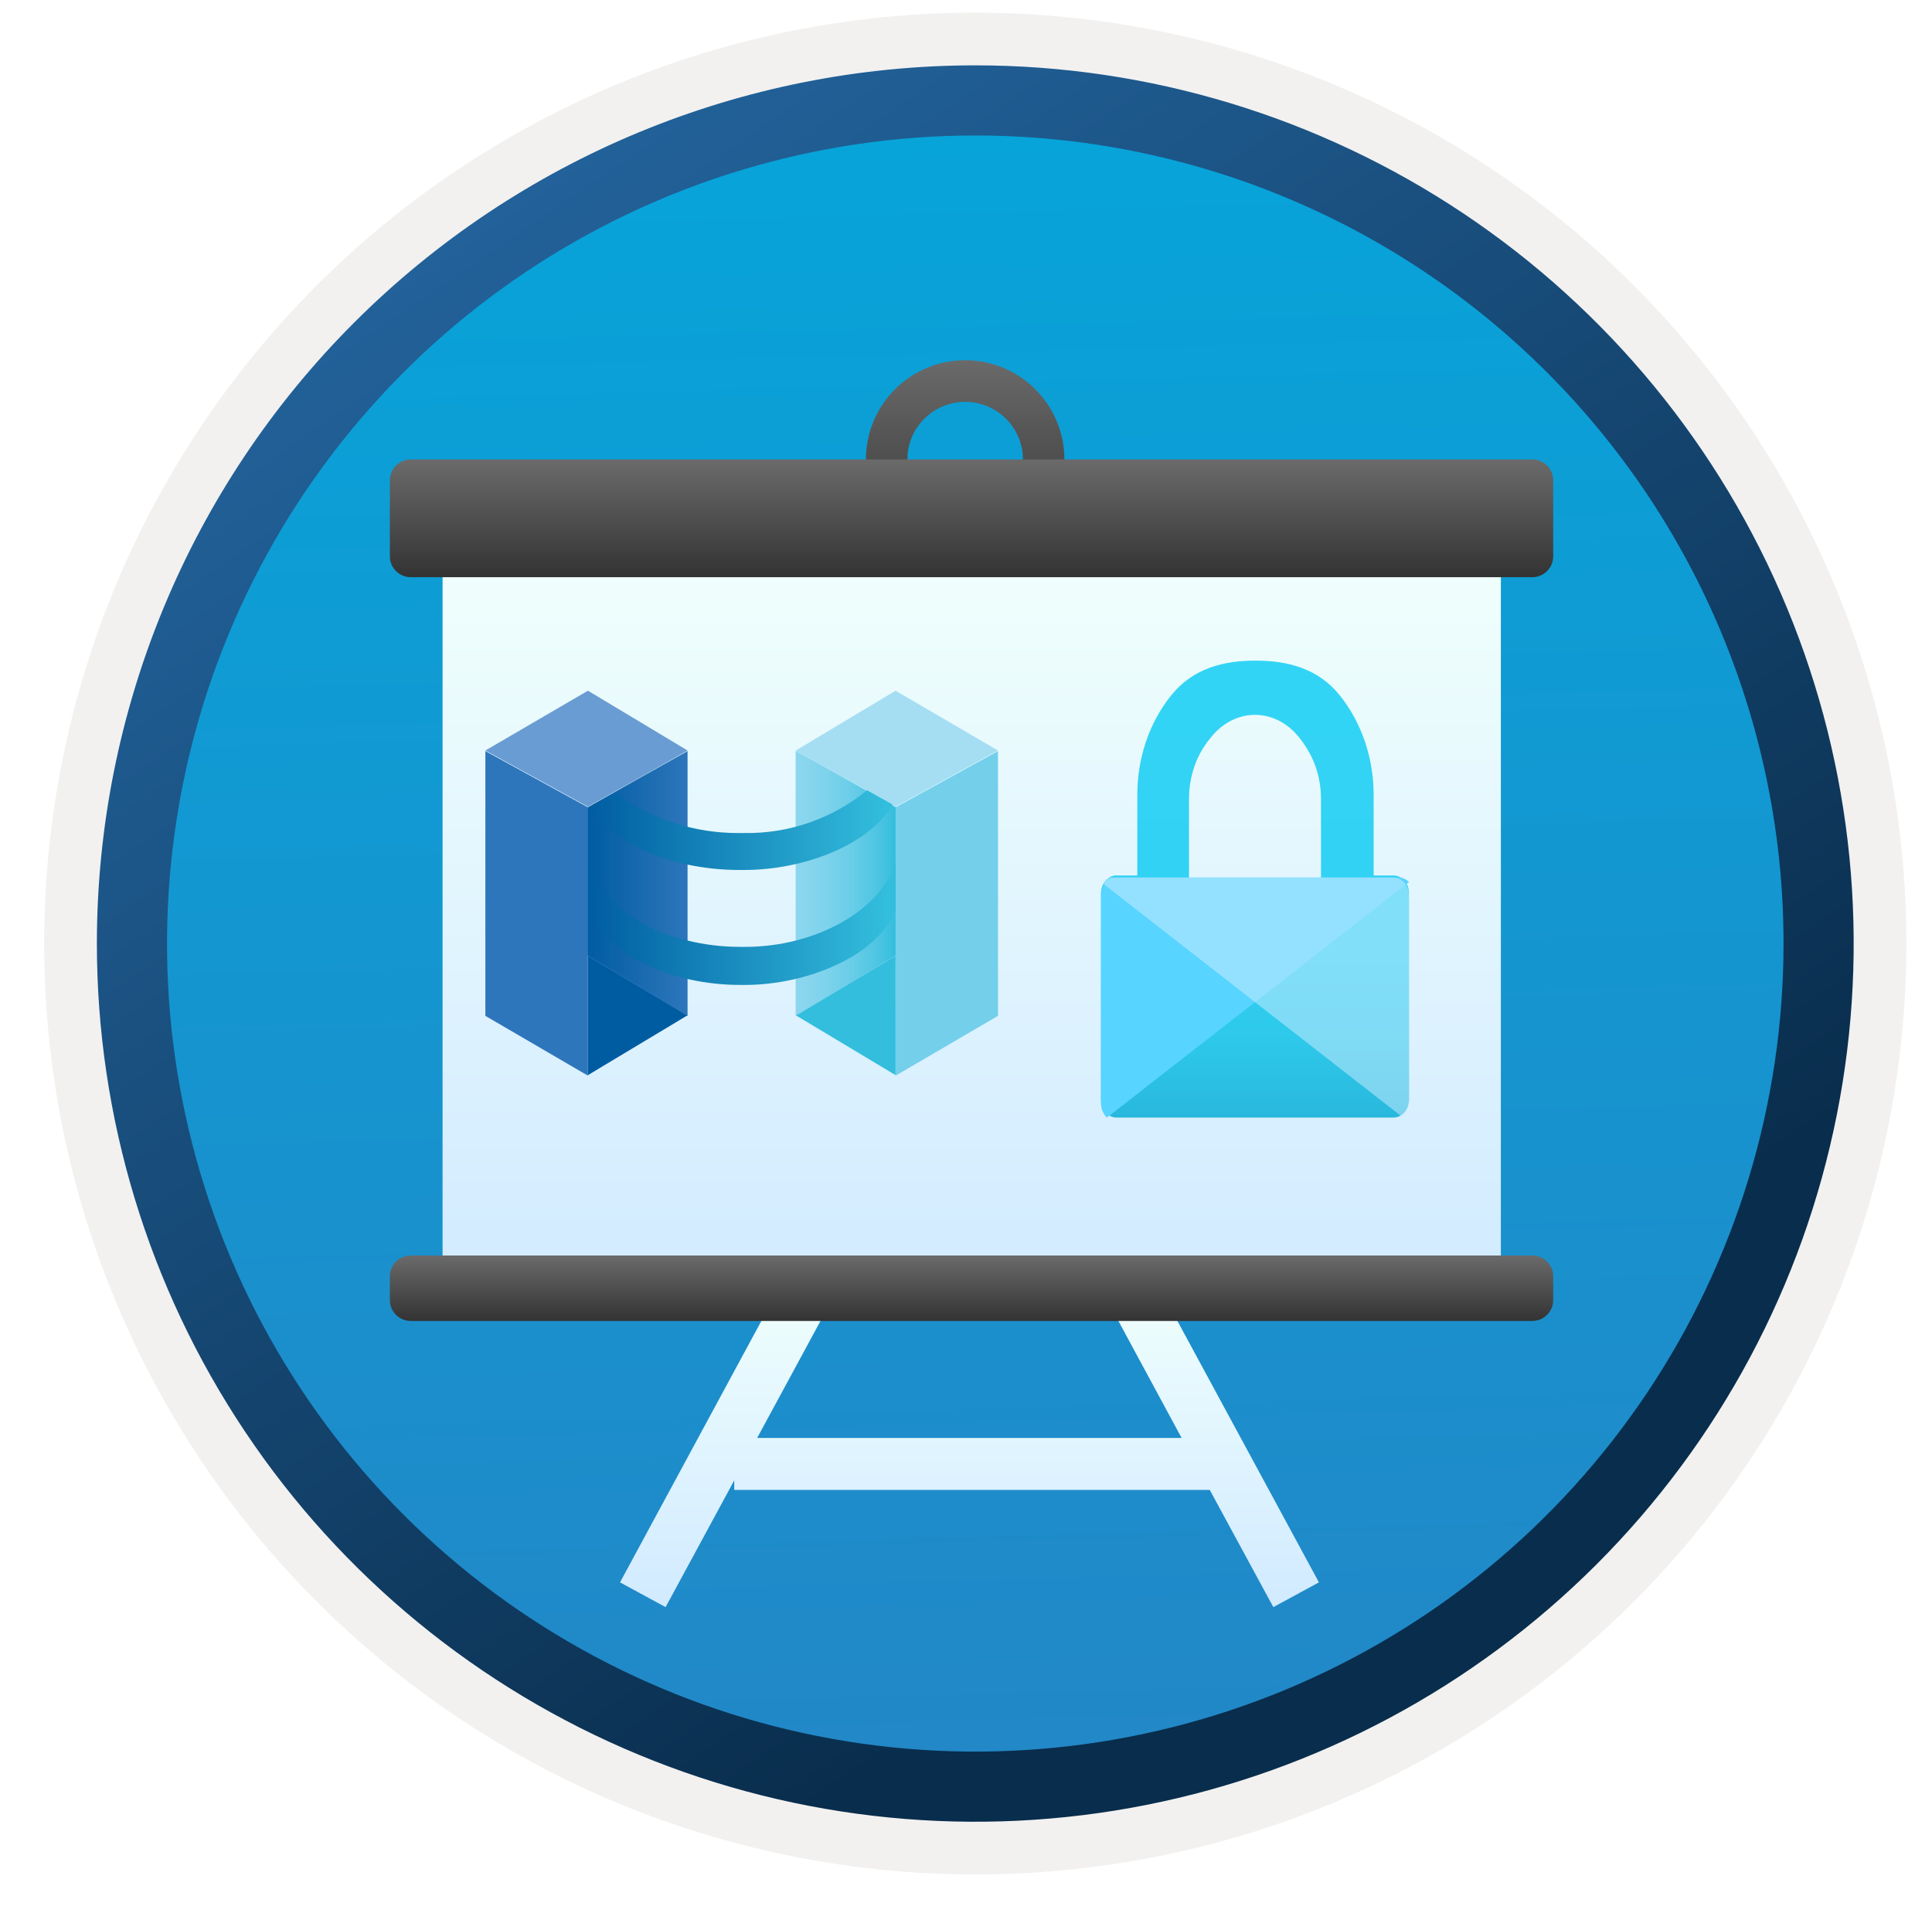<?xml version="1.0" encoding="utf-8"?>
<svg width="103" height="102" viewBox="0 0 103 102" fill="none" xmlns="http://www.w3.org/2000/svg">
  <path d="M 51.995 97.126 C 42.737 97.126 33.686 94.38 25.988 89.237 C 18.29 84.093 12.291 76.783 8.748 68.229 C 5.205 59.676 4.278 50.264 6.084 41.184 C 7.89 32.103 12.349 23.763 18.896 17.216 C 25.442 10.67 33.782 6.211 42.862 4.405 C 51.943 2.599 61.355 3.526 69.908 7.069 C 78.462 10.612 85.772 16.612 90.916 24.31 C 96.06 32.007 98.805 41.058 98.805 50.316 C 98.805 62.73 93.873 74.637 85.095 83.415 C 76.316 92.194 64.41 97.126 51.995 97.126 Z" fill="url(#paint0_linear)"/>
  <path fill-rule="evenodd" clip-rule="evenodd" d="M 97.895 50.316 C 97.895 59.394 95.203 68.268 90.159 75.816 C 85.116 83.365 77.947 89.248 69.56 92.722 C 61.172 96.196 51.944 97.105 43.04 95.334 C 34.136 93.563 25.957 89.191 19.538 82.772 C 13.119 76.353 8.748 68.174 6.977 59.27 C 5.206 50.366 6.115 41.138 9.589 32.75 C 13.063 24.363 18.946 17.195 26.494 12.151 C 34.042 7.108 42.917 4.416 51.995 4.416 C 64.169 4.416 75.843 9.252 84.451 17.86 C 93.059 26.467 97.895 38.142 97.895 50.316 Z M 51.995 0.676 C 61.813 0.676 71.41 3.587 79.573 9.041 C 87.737 14.496 94.099 22.249 97.856 31.319 C 101.614 40.39 102.596 50.371 100.681 60 C 98.765 69.629 94.038 78.474 87.096 85.416 C 80.153 92.359 71.308 97.087 61.679 99.002 C 52.05 100.917 42.069 99.934 32.998 96.177 C 23.928 92.42 16.175 86.057 10.721 77.894 C 5.266 69.731 2.354 60.133 2.354 50.316 C 2.353 43.796 3.637 37.341 6.131 31.318 C 8.625 25.295 12.281 19.822 16.891 15.212 C 21.5 10.602 26.974 6.946 32.997 4.452 C 39.02 1.957 45.476 0.674 51.995 0.676 Z" fill="#F2F1F0"/>
  <path fill-rule="evenodd" clip-rule="evenodd" d="M 95.085 50.315 C 95.085 58.838 92.557 67.169 87.822 74.255 C 83.088 81.341 76.358 86.864 68.484 90.125 C 60.611 93.387 51.947 94.24 43.588 92.577 C 35.229 90.915 27.552 86.811 21.525 80.784 C 15.499 74.758 11.395 67.08 9.732 58.722 C 8.07 50.363 8.923 41.699 12.185 33.825 C 15.446 25.952 20.97 19.222 28.056 14.487 C 35.142 9.752 43.473 7.225 51.995 7.225 C 63.423 7.225 74.383 11.765 82.464 19.846 C 90.545 27.927 95.085 38.887 95.085 50.315 Z M 51.995 3.485 C 61.257 3.485 70.311 6.232 78.012 11.377 C 85.713 16.523 91.715 23.837 95.26 32.394 C 98.804 40.951 99.732 50.367 97.925 59.451 C 96.118 68.535 91.658 76.88 85.108 83.429 C 78.559 89.978 70.215 94.438 61.131 96.245 C 52.047 98.052 42.63 97.125 34.073 93.58 C 25.516 90.036 18.202 84.034 13.057 76.332 C 7.911 68.631 5.165 59.577 5.165 50.315 C 5.165 37.895 10.099 25.984 18.881 17.201 C 27.663 8.419 39.575 3.485 51.995 3.485 Z" fill="url(#paint1_linear)"/>
  <defs>
    <linearGradient id="paint0_linear" x1="50.225" y1="-13.78" x2="54.205" y2="131.99" gradientUnits="userSpaceOnUse" gradientTransform="matrix(1, 0, 0, 1, 0, -0.685)">
      <stop stop-color="#00ABDE"/>
      <stop offset="1" stop-color="#2E7BBF"/>
    </linearGradient>
    <linearGradient id="paint1_linear" x1="3.425" y1="-20.62" x2="98.955" y2="120.259" gradientUnits="userSpaceOnUse" gradientTransform="matrix(1, 0, 0, 1, 0, -0.685)">
      <stop stop-color="#2E7BBF"/>
      <stop offset="0.71" stop-color="#092D4C"/>
    </linearGradient>
    <linearGradient id="gradient-1" x1="50.742" y1="19.856" x2="50.742" y2="30.432" gradientUnits="userSpaceOnUse" gradientTransform="matrix(1, 0, 0, 1, 0.716, -0.643)">
      <stop stop-color="#6A6A6A"/>
      <stop offset="1" stop-color="#343333"/>
    </linearGradient>
    <linearGradient id="paint2_linear" x1="50.968" y1="85.674" x2="50.968" y2="68.937" gradientUnits="userSpaceOnUse" gradientTransform="matrix(1, 0, 0, 1, 0.716, -0.643)">
      <stop stop-color="#D2EBFF"/>
      <stop offset="1" stop-color="#F0FFFD"/>
    </linearGradient>
    <linearGradient id="paint3_linear" x1="51.09" y1="68.384" x2="51.09" y2="30.726" gradientUnits="userSpaceOnUse" gradientTransform="matrix(1, 0, 0, 1, 0.716, -0.643)">
      <stop stop-color="#D2EBFF"/>
      <stop offset="1" stop-color="#F0FFFD"/>
    </linearGradient>
    <linearGradient id="paint4_linear" x1="51.079" y1="25.184" x2="51.079" y2="31.419" gradientUnits="userSpaceOnUse" gradientTransform="matrix(1, 0, 0, 1, 0.716, -0.643)">
      <stop stop-color="#6A6A6A"/>
      <stop offset="1" stop-color="#343333"/>
    </linearGradient>
    <linearGradient id="paint5_linear" x1="51.079" y1="67.62" x2="51.079" y2="71.084" gradientUnits="userSpaceOnUse" gradientTransform="matrix(1, 0, 0, 1, 0.716, -0.643)">
      <stop stop-color="#6A6A6A"/>
      <stop offset="1" stop-color="#343333"/>
    </linearGradient>
    <linearGradient id="paint14_linear" x1="53.565" y1="49.61" x2="48.144" y2="49.61" gradientUnits="userSpaceOnUse" gradientTransform="matrix(1, 0, 0, 1, -5.769, -2.529)">
      <stop stop-color="#33BEDD"/>
      <stop offset="1" stop-color="#A5DEF3" stop-opacity="0.5"/>
    </linearGradient>
    <linearGradient id="paint15_linear" x1="53.565" y1="49.61" x2="48.144" y2="49.61" gradientUnits="userSpaceOnUse" gradientTransform="matrix(1, 0, 0, 1, -5.769, -2.529)">
      <stop stop-color="#33BEDD"/>
      <stop offset="1" stop-color="#A5DEF3" stop-opacity="0.5"/>
    </linearGradient>
    <linearGradient id="paint16_linear" x1="37.064" y1="49.61" x2="42.475" y2="49.61" gradientUnits="userSpaceOnUse" gradientTransform="matrix(1, 0, 0, 1, -5.769, -2.529)">
      <stop stop-color="#005CA1"/>
      <stop offset="1" stop-color="#005CA1" stop-opacity="0"/>
    </linearGradient>
    <linearGradient id="paint17_linear" x1="37.045" y1="49.84" x2="53.565" y2="49.84" gradientUnits="userSpaceOnUse" gradientTransform="matrix(1, 0, 0, 1, -5.769, -2.529)">
      <stop stop-color="#005CA1"/>
      <stop offset="0.97" stop-color="#33BEDD"/>
    </linearGradient>
    <rect id="path-1" x="0" y="0" width="94.34" height="94.34" rx="47.17"/>
    <rect id="path-5" x="0" y="0" width="94.34" height="94.34"/>
    <path d="M48.113,0.739 C74.277,0.739 95.487,21.949 95.487,48.113 C95.487,74.277 74.277,95.487 48.113,95.487 C21.949,95.487 0.739,74.277 0.739,48.113 C0.739,21.949 21.949,0.739 48.113,0.739 Z M48.113,4.717 C24.146,4.717 4.717,24.146 4.717,48.113 C4.717,72.08 24.146,91.509 48.113,91.509 C72.08,91.509 91.509,72.08 91.509,48.113 C91.509,24.146 72.08,4.717 48.113,4.717 Z" id="path-6"/>
    <filter x="-28.6%" y="-20.3%" width="157.1%" height="140.7%" filterUnits="objectBoundingBox" id="filter-8">
      <feOffset dx="0" dy="2" in="SourceAlpha" result="shadowOffsetOuter1"/>
      <feGaussianBlur stdDeviation="2" in="shadowOffsetOuter1" result="shadowBlurOuter1"/>
      <feColorMatrix values="0 0 0 0 0   0 0 0 0 0   0 0 0 0 0  0 0 0 0.1 0" type="matrix" in="shadowBlurOuter1" result="shadowMatrixOuter1"/>
      <feMerge>
        <feMergeNode in="shadowMatrixOuter1"/>
        <feMergeNode in="SourceGraphic"/>
      </feMerge>
    </filter>
    <linearGradient x1="50%" y1="125.699%" x2="50%" y2="6.868%" id="linearGradient-9">
      <stop stop-color="#198AB3" offset="0"/>
      <stop stop-color="#198AB3" offset="0"/>
      <stop stop-color="#22A5CB" offset="0.11"/>
      <stop stop-color="#29BADE" offset="0.23"/>
      <stop stop-color="#2EC9EB" offset="0.37"/>
      <stop stop-color="#31D1F3" offset="0.53"/>
      <stop stop-color="#32D4F5" offset="1"/>
    </linearGradient>
    <filter x="-57.1%" y="-52.2%" width="214.3%" height="204.3%" filterUnits="objectBoundingBox" id="filter-11">
      <feOffset dx="0" dy="2" in="SourceAlpha" result="shadowOffsetOuter1"/>
      <feGaussianBlur stdDeviation="2" in="shadowOffsetOuter1" result="shadowBlurOuter1"/>
      <feColorMatrix values="0 0 0 0 0   0 0 0 0 0   0 0 0 0 0  0 0 0 0.1 0" type="matrix" in="shadowBlurOuter1" result="shadowMatrixOuter1"/>
      <feMerge>
        <feMergeNode in="shadowMatrixOuter1"/>
        <feMergeNode in="SourceGraphic"/>
      </feMerge>
    </filter>
  </defs>
  <path d="M 46.165 24.499 C 46.165 21.579 48.535 19.209 51.455 19.209 C 54.375 19.209 56.745 21.579 56.745 24.499 C 56.745 27.419 54.375 29.789 51.455 29.789 C 48.535 29.789 46.165 27.419 46.165 24.499 Z M 54.535 24.499 C 54.535 22.809 53.155 21.429 51.455 21.429 C 49.755 21.429 48.375 22.809 48.375 24.499 C 48.375 26.189 49.755 27.569 51.455 27.569 C 53.155 27.569 54.535 26.199 54.535 24.499 Z" fill="url(#gradient-1)"/>
  <path d="M 67.885 85.7 L 64.495 79.45 L 39.145 79.45 L 39.145 78.94 L 35.485 85.7 L 33.055 84.38 L 42.105 67.64 L 44.545 68.96 L 40.365 76.68 L 62.995 76.68 L 58.825 68.96 L 61.255 67.64 L 70.315 84.38 L 67.885 85.7 Z" fill="url(#paint2_linear)"/>
  <path d="M 80.015 30.08 L 23.595 30.08 L 23.595 67.74 L 80.015 67.74 L 80.015 30.08 Z" fill="url(#paint3_linear)"/>
  <path fill-rule="evenodd" clip-rule="evenodd" d="M 21.895 24.499 L 81.695 24.499 C 82.305 24.499 82.805 24.999 82.805 25.609 L 82.805 29.669 C 82.805 30.279 82.305 30.779 81.695 30.779 L 21.895 30.779 C 21.285 30.779 20.785 30.279 20.785 29.669 L 20.785 25.609 C 20.785 24.999 21.285 24.499 21.895 24.499 Z" fill="url(#paint4_linear)"/>
  <path fill-rule="evenodd" clip-rule="evenodd" d="M 21.895 66.95 L 81.695 66.95 C 82.305 66.95 82.805 67.45 82.805 68.06 L 82.805 69.33 C 82.805 69.94 82.305 70.44 81.695 70.44 L 21.895 70.44 C 21.285 70.44 20.785 69.94 20.785 69.33 L 20.785 68.06 C 20.785 67.44 21.285 66.95 21.895 66.95 Z" fill="url(#paint5_linear)"/>
  <path d="M 36.656 40.021 L 31.345 43.021 L 25.876 40.021 L 31.345 36.831 L 36.656 40.021 Z" fill="#699CD3"/>
  <path d="M 36.656 54.141 L 31.345 50.951 L 31.345 57.331 L 36.656 54.141 Z" fill="#005CA1"/>
  <path d="M 31.345 43.051 L 25.876 40.051 L 25.876 54.171 L 31.345 57.361 L 36.656 54.171 L 31.345 57.361 L 31.345 50.981 L 36.656 54.171 L 36.656 40.051 L 31.345 43.051 Z" fill="#2E76BC"/>
  <path d="M 42.425 40.021 L 47.746 43.021 L 53.206 40.021 L 47.746 36.831 L 42.425 40.021 Z" fill="#A5DEF3"/>
  <path d="M 42.425 54.141 L 47.746 50.951 L 47.746 57.331 L 42.425 54.141 Z" fill="#33BEDD"/>
  <path d="M 47.746 43.051 L 47.746 50.951 L 42.425 54.141 L 42.425 40.021 L 47.746 43.051 Z" fill="url(#paint14_linear)"/>
  <path d="M 47.746 43.051 L 42.425 40.051 L 42.425 54.171 L 47.746 50.981 L 47.746 57.361 L 42.425 54.171 L 47.746 57.361 L 53.206 54.171 L 53.206 40.051 L 47.746 43.051 Z" fill="#74CFEB"/>
  <path d="M 47.746 43.051 L 47.746 50.951 L 42.425 54.141 L 42.425 40.021 L 47.746 43.051 Z" fill="url(#paint15_linear)"/>
  <path d="M 31.345 43.051 L 31.345 50.951 L 36.656 54.141 L 36.656 40.021 L 31.345 43.051 Z" fill="url(#paint16_linear)"/>
  <path d="M 47.746 48.521 C 46.826 50.951 43.036 52.521 39.746 52.521 L 39.436 52.521 C 35.946 52.521 32.306 51.001 31.436 48.521 L 31.436 45.941 C 32.046 48.671 35.686 50.491 39.436 50.491 L 39.746 50.491 C 43.536 50.491 47.036 48.491 47.746 45.941 L 47.746 48.521 Z M 46.226 42.141 C 44.388 43.649 42.074 44.457 39.696 44.421 L 39.385 44.421 C 37.04 44.436 34.754 43.692 32.866 42.301 L 31.496 43.051 C 32.706 45.181 36.205 46.391 39.385 46.391 L 39.696 46.391 C 42.886 46.391 46.376 45.031 47.586 42.901 L 46.226 42.141 Z" fill="url(#paint17_linear)"/>
  <title>Examine Microsoft Azure security, privacy, compliance and trust/secure-network-connectivity</title>
  <g id="Badges" stroke="none" stroke-width="1" fill="none" fill-rule="evenodd" transform="matrix(0.391, 0, 0, 0.413, 47.357, 26.555)" style="">
    <g id="Examine-Microsoft-Azure-security,-privacy,-compliance-and-trust-2" transform="translate(-159, -319)">
      <g id="Examine-Microsoft-Azure-security,-privacy,-compliance-and-trust/secure-network-connectivity" transform="translate(160, 320)">
        <g id="Group" filter="url(#filter-8)" transform="translate(28, 18)" fill-rule="nonzero">
          <path d="M39.817,27.742 L37.176,27.742 L37.176,17.515 C37.222,12.685 35.568,8.019 32.554,4.48 C29.593,0.986 25.428,0 21.066,0 C16.704,0 12.54,0.986 9.578,4.48 C6.559,8.016 4.904,12.684 4.957,17.515 L4.957,27.742 L2.316,27.742 C1.698,27.677 1.086,27.912 0.641,28.383 C0.196,28.855 -0.037,29.516 0.005,30.191 L0.005,56.694 C0.004,57.318 0.236,57.916 0.647,58.35 C1.057,58.784 1.612,59.018 2.184,58.999 L39.817,58.999 C40.389,59.018 40.943,58.784 41.354,58.35 C41.764,57.916 41.996,57.318 41.996,56.694 L41.996,30.191 C42.033,29.542 41.818,28.907 41.403,28.44 C40.988,27.974 40.412,27.721 39.817,27.742 Z M30,29 L12,29 L12,17.845 C12.004,14.947 13.023,12.166 14.838,10.099 C16.402,8.128 18.645,7 21,7 C23.355,7 25.598,8.128 27.162,10.099 C27.568,10.581 27.939,11.099 28.269,11.648 L28.269,11.648 C29.385,13.446 29.988,15.579 30,17.768 L30,29 Z" id="Shape" fill="url(#linearGradient-9)"/>
          <path d="M2.225,28.001 L40.587,28.001 C41.107,28.004 41.609,28.212 42,28.586 L0.812,59 C0.326,58.566 0.033,57.928 0.004,57.245 L0.004,30.487 C-0.034,29.829 0.185,29.183 0.608,28.71 C1.031,28.237 1.618,27.979 2.225,28.001 Z" id="Path" fill="#57D4FF"/>
          <path d="M39.775,28.001 L1.413,28.001 C0.893,28.004 0.391,28.212 0,28.586 L41.188,59 C41.697,58.586 41.996,57.936 41.996,57.245 L41.996,30.487 C42.034,29.829 41.815,29.183 41.392,28.71 C40.969,28.237 40.382,27.979 39.775,28.001 Z" id="Path" fill="#D3EEFF" opacity="0.5"/>
        </g>
        <g id="noun_Globe_1779095" filter="url(#filter-11)" transform="translate(39, 51)" fill="#FFFFFF" fill-rule="nonzero">
          <g id="Group" transform="translate(0, 0.583)"/>
        </g>
      </g>
    </g>
  </g>
</svg>